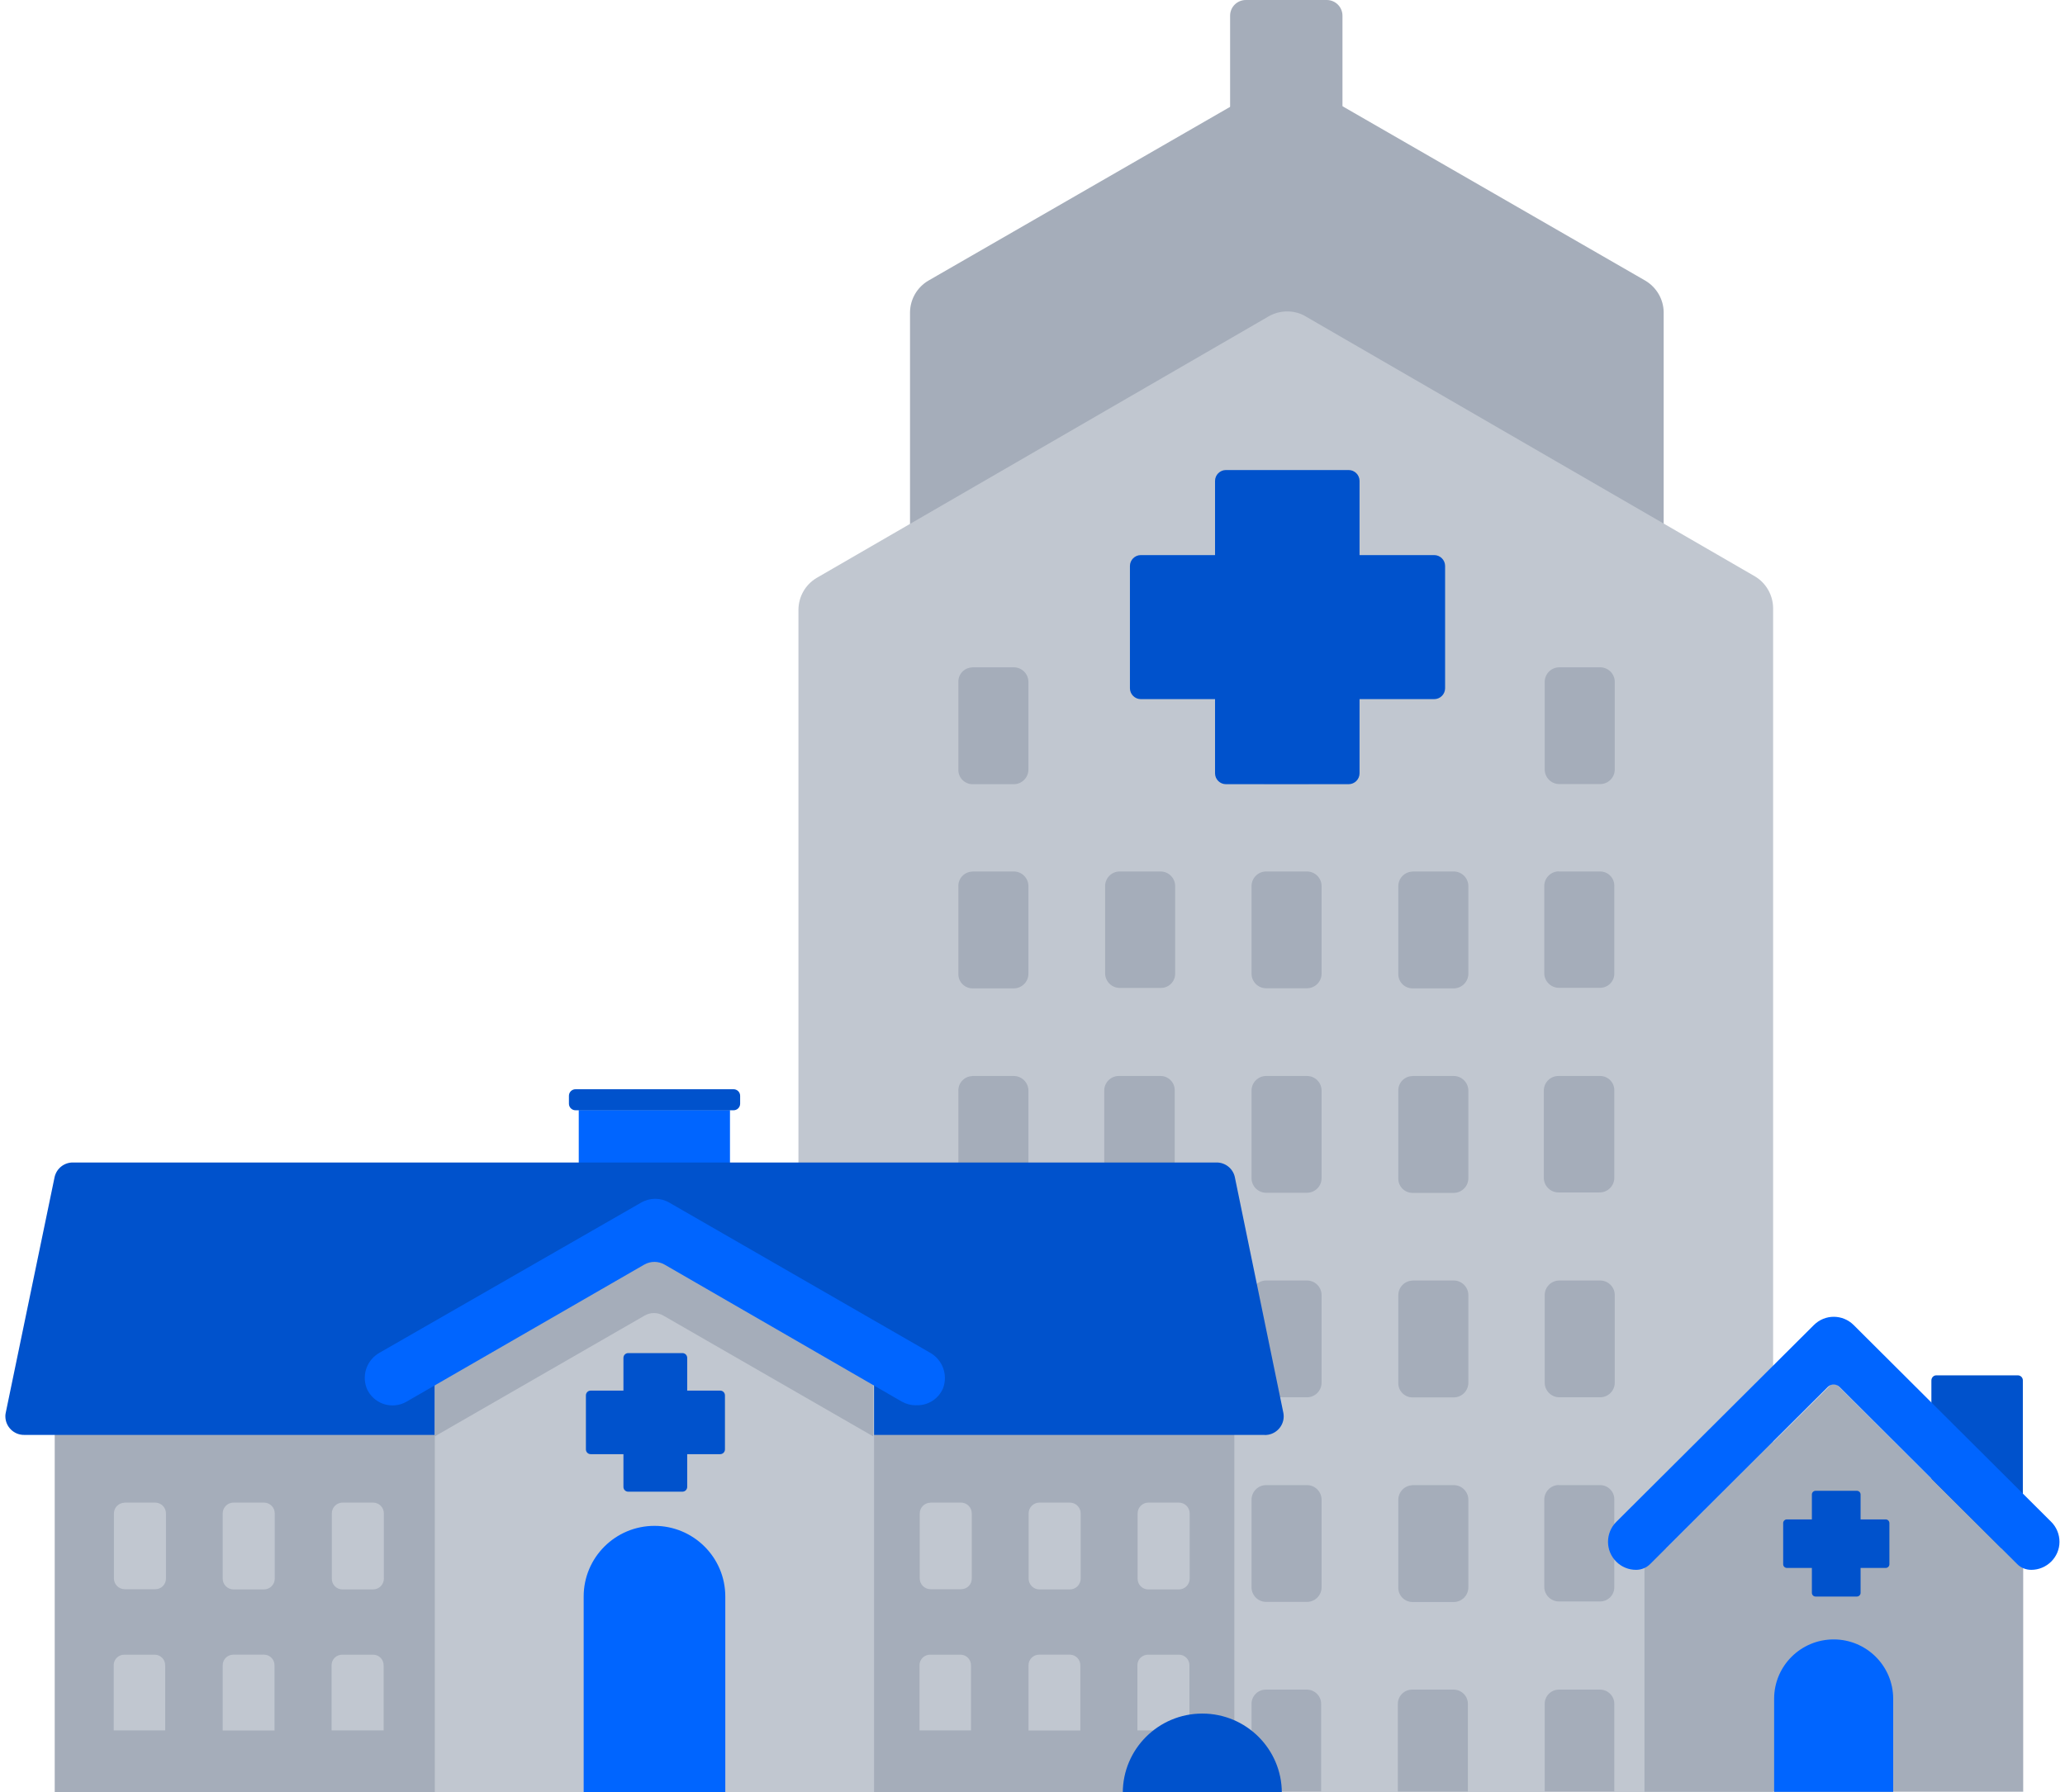 <?xml version="1.0" encoding="UTF-8"?>
<svg xmlns="http://www.w3.org/2000/svg" width="182" height="158" viewBox="0 0 182 158" fill="none">
  <path d="M111.753 7.498L81.819 24.742C80.835 25.321 80.225 26.371 80.205 27.509V104.571C80.205 106.387 81.681 107.859 83.502 107.859H143.331C145.152 107.859 146.629 106.387 146.629 104.571V27.509C146.609 26.371 145.999 25.331 145.014 24.742L115.08 7.498C114.047 6.9 112.777 6.9 111.743 7.498H111.753Z" fill="#A5ADBA"></path>
  <path d="M111.753 27.925L71.956 50.959C70.981 51.548 70.391 52.588 70.371 53.727V158.19H156.275V53.589C156.256 52.461 155.665 51.411 154.691 50.822L114.893 27.788C113.889 27.297 112.718 27.356 111.763 27.915L111.753 27.925Z" fill="#C1C7D0"></path>
  <path d="M109.804 0H116.931C117.699 0 118.319 0.618 118.319 1.384V25.105H108.416V1.384C108.416 0.618 109.037 0 109.804 0Z" fill="#A5ADBA"></path>
  <path d="M85.717 58.827H89.35C90.058 58.827 90.639 59.406 90.639 60.112V67.846C90.639 68.553 90.058 69.132 89.35 69.132H85.717C85.028 69.132 84.467 68.572 84.467 67.885V60.083C84.467 59.396 85.028 58.837 85.717 58.837V58.827Z" fill="#A5ADBA"></path>
  <path d="M115.189 58.827H111.596C110.884 58.827 110.306 59.402 110.306 60.112V67.836C110.306 68.546 110.884 69.122 111.596 69.122H115.189C115.901 69.122 116.478 68.546 116.478 67.836V60.112C116.478 59.402 115.901 58.827 115.189 58.827Z" fill="#A5ADBA"></path>
  <path d="M141.028 58.827H137.435C136.723 58.827 136.145 59.402 136.145 60.112V67.836C136.145 68.546 136.723 69.122 137.435 69.122H141.028C141.74 69.122 142.317 68.546 142.317 67.836V60.112C142.317 59.402 141.74 58.827 141.028 58.827Z" fill="#A5ADBA"></path>
  <path d="M85.717 76.826H89.35C90.058 76.826 90.639 77.405 90.639 78.112V85.846C90.639 86.552 90.058 87.131 89.35 87.131H85.717C85.028 87.131 84.467 86.572 84.467 85.885V78.122C84.448 77.435 84.999 76.856 85.688 76.836C85.698 76.836 85.707 76.836 85.717 76.836V76.826Z" fill="#A5ADBA"></path>
  <path d="M98.652 76.826H102.284C102.993 76.826 103.573 77.405 103.573 78.112V85.846C103.573 86.532 103.012 87.092 102.323 87.092H98.691C97.982 87.092 97.401 86.513 97.401 85.806V78.112C97.401 77.415 97.953 76.846 98.652 76.826Z" fill="#A5ADBA"></path>
  <path d="M115.189 76.826H111.596C110.884 76.826 110.306 77.402 110.306 78.112V85.836C110.306 86.546 110.884 87.121 111.596 87.121H115.189C115.901 87.121 116.478 86.546 116.478 85.836V78.112C116.478 77.402 115.901 76.826 115.189 76.826Z" fill="#A5ADBA"></path>
  <path d="M124.491 76.826H128.123C128.832 76.826 129.413 77.405 129.413 78.112V85.846C129.413 86.552 128.832 87.131 128.123 87.131H124.491C123.802 87.131 123.241 86.572 123.241 85.885V78.122C123.241 77.425 123.792 76.856 124.491 76.836V76.826Z" fill="#A5ADBA"></path>
  <path d="M137.396 76.826H141.028C141.717 76.826 142.278 77.385 142.278 78.073V85.836C142.278 86.523 141.717 87.082 141.028 87.082H137.396C136.687 87.082 136.106 86.503 136.106 85.796V78.102C136.106 77.395 136.687 76.816 137.396 76.816V76.826Z" fill="#A5ADBA"></path>
  <path d="M85.717 94.855H89.35C90.058 94.855 90.639 95.434 90.639 96.141V103.874C90.639 104.581 90.058 105.16 89.35 105.16H85.717C85.028 105.16 84.467 104.6 84.467 103.913V96.15C84.448 95.463 84.999 94.884 85.688 94.865C85.698 94.865 85.707 94.865 85.717 94.865V94.855Z" fill="#A5ADBA"></path>
  <path d="M98.652 94.855H102.284C102.973 94.855 103.534 95.414 103.534 96.101V103.835C103.534 104.542 102.953 105.121 102.245 105.121H98.612C97.903 105.121 97.323 104.542 97.323 103.835V96.141C97.323 95.434 97.894 94.855 98.612 94.855C98.622 94.855 98.632 94.855 98.642 94.855H98.652Z" fill="#A5ADBA"></path>
  <path d="M115.189 94.855H111.596C110.884 94.855 110.306 95.43 110.306 96.141V103.864C110.306 104.574 110.884 105.15 111.596 105.15H115.189C115.901 105.15 116.478 104.574 116.478 103.864V96.141C116.478 95.43 115.901 94.855 115.189 94.855Z" fill="#A5ADBA"></path>
  <path d="M124.491 94.855H128.123C128.832 94.855 129.413 95.434 129.413 96.141V103.874C129.413 104.581 128.832 105.16 128.123 105.16H124.491C123.802 105.16 123.241 104.6 123.241 103.913V96.15C123.221 95.463 123.772 94.884 124.461 94.865C124.471 94.865 124.481 94.865 124.491 94.865V94.855Z" fill="#A5ADBA"></path>
  <path d="M137.396 94.855H141.028C141.717 94.855 142.278 95.414 142.278 96.101V103.835C142.278 104.542 141.697 105.121 140.988 105.121H137.356C136.648 105.121 136.067 104.542 136.067 103.835V96.141C136.067 95.434 136.638 94.855 137.356 94.855C137.366 94.855 137.376 94.855 137.386 94.855H137.396Z" fill="#A5ADBA"></path>
  <path d="M85.717 112.884H89.35C90.058 112.884 90.639 113.463 90.639 114.169V121.903C90.639 122.61 90.058 123.189 89.35 123.189H85.717C85.028 123.189 84.467 122.629 84.467 121.942V114.179C84.448 113.492 84.999 112.913 85.688 112.893C85.698 112.893 85.707 112.893 85.717 112.893V112.884Z" fill="#A5ADBA"></path>
  <path d="M98.652 112.884H102.284C102.973 112.884 103.534 113.443 103.534 114.13V121.864C103.534 122.57 102.953 123.149 102.245 123.149H98.612C97.903 123.149 97.323 122.57 97.323 121.864V114.169C97.323 113.463 97.894 112.884 98.612 112.884C98.622 112.884 98.632 112.884 98.642 112.884H98.652Z" fill="#A5ADBA"></path>
  <path d="M115.189 112.884H111.596C110.884 112.884 110.306 113.459 110.306 114.169V121.893C110.306 122.603 110.884 123.179 111.596 123.179H115.189C115.901 123.179 116.478 122.603 116.478 121.893V114.169C116.478 113.459 115.901 112.884 115.189 112.884Z" fill="#A5ADBA"></path>
  <path d="M124.491 112.884H128.123C128.832 112.884 129.413 113.463 129.413 114.169V121.903C129.413 122.61 128.832 123.189 128.123 123.189H124.491C123.802 123.189 123.241 122.629 123.241 121.942V114.179C123.241 113.482 123.792 112.913 124.491 112.893V112.884Z" fill="#A5ADBA"></path>
  <path d="M141.028 112.884H137.435C136.723 112.884 136.145 113.459 136.145 114.169V121.893C136.145 122.603 136.723 123.179 137.435 123.179H141.028C141.74 123.179 142.317 122.603 142.317 121.893V114.169C142.317 113.459 141.74 112.884 141.028 112.884Z" fill="#A5ADBA"></path>
  <path d="M85.717 130.922H89.35C90.058 130.922 90.639 131.501 90.639 132.208V139.942C90.639 140.648 90.058 141.227 89.35 141.227H85.717C85.028 141.227 84.467 140.668 84.467 139.981V132.218C84.448 131.531 84.999 130.952 85.688 130.932C85.698 130.932 85.707 130.932 85.717 130.932V130.922Z" fill="#A5ADBA"></path>
  <path d="M98.652 130.922H102.284C102.993 130.922 103.573 131.501 103.573 132.208V139.942C103.573 140.629 103.012 141.188 102.323 141.188H98.691C97.982 141.188 97.401 140.609 97.401 139.902V132.208C97.401 131.511 97.953 130.942 98.652 130.922Z" fill="#A5ADBA"></path>
  <path d="M115.189 130.922H111.596C110.884 130.922 110.306 131.498 110.306 132.208V139.932C110.306 140.642 110.884 141.217 111.596 141.217H115.189C115.901 141.217 116.478 140.642 116.478 139.932V132.208C116.478 131.498 115.901 130.922 115.189 130.922Z" fill="#A5ADBA"></path>
  <path d="M124.491 130.922H128.123C128.832 130.922 129.413 131.501 129.413 132.208V139.942C129.413 140.648 128.832 141.227 128.123 141.227H124.491C123.802 141.227 123.241 140.668 123.241 139.981V132.218C123.241 131.521 123.792 130.952 124.491 130.932V130.922Z" fill="#A5ADBA"></path>
  <path d="M137.396 130.922H141.028C141.717 130.922 142.278 131.482 142.278 132.169V139.932C142.278 140.619 141.717 141.178 141.028 141.178H137.396C136.687 141.178 136.106 140.599 136.106 139.893V132.198C136.106 131.492 136.687 130.913 137.396 130.913V130.922Z" fill="#A5ADBA"></path>
  <path d="M90.6 157.931V150.237C90.619 149.55 90.068 148.971 89.379 148.951C89.369 148.951 89.359 148.951 89.35 148.951H85.717C85.028 148.951 84.467 149.511 84.467 150.198C84.467 150.207 84.467 150.217 84.467 150.227V157.921H90.609L90.6 157.931Z" fill="#A5ADBA"></path>
  <path d="M103.475 157.931V150.237C103.495 149.55 102.943 148.971 102.254 148.951C102.235 148.951 102.205 148.951 102.185 148.951H98.652C97.963 148.931 97.382 149.481 97.362 150.168C97.362 150.188 97.362 150.217 97.362 150.237V157.931H103.465H103.475Z" fill="#A5ADBA"></path>
  <path d="M116.439 157.931V150.237C116.459 149.55 115.907 148.971 115.218 148.951C115.208 148.951 115.199 148.951 115.189 148.951H111.556C110.867 148.951 110.306 149.511 110.306 150.198C110.306 150.207 110.306 150.217 110.306 150.227V157.921H116.449L116.439 157.931Z" fill="#A5ADBA"></path>
  <path d="M129.373 157.931V150.237C129.393 149.55 128.842 148.971 128.153 148.951C128.133 148.951 128.103 148.951 128.084 148.951H124.491C123.802 148.931 123.221 149.481 123.201 150.168C123.201 150.188 123.201 150.217 123.201 150.237V157.931H129.373Z" fill="#A5ADBA"></path>
  <path d="M142.278 157.931V150.237C142.298 149.55 141.746 148.971 141.057 148.951C141.048 148.951 141.038 148.951 141.028 148.951H137.396C136.707 148.951 136.145 149.511 136.145 150.198C136.145 150.207 136.145 150.217 136.145 150.227V157.921H142.288L142.278 157.931Z" fill="#A5ADBA"></path>
  <path d="M126.4 48.934H119.825V42.398C119.825 41.868 119.392 41.436 118.86 41.436H108.052C107.521 41.436 107.088 41.868 107.088 42.398V48.934H100.551C100.02 48.934 99.587 49.366 99.587 49.896V60.672C99.587 61.202 100.02 61.634 100.551 61.634H107.088V68.17C107.088 68.7 107.521 69.132 108.052 69.132H118.86C119.392 69.132 119.825 68.7 119.825 68.17V61.634H126.4C126.932 61.634 127.365 61.202 127.365 60.672V49.896C127.365 49.366 126.932 48.934 126.4 48.934Z" fill="#0052CC"></path>
  <path d="M64.337 97.858H51.009V108.114H64.337V97.858Z" fill="#0065FF"></path>
  <path d="M108.79 115.995H4.823V158.049H108.79V115.995Z" fill="#A5ADBA"></path>
  <path d="M111.468 126.496H2.146C1.24 126.516 0.492 125.79 0.473 124.887C0.473 124.779 0.473 124.671 0.502 124.563L4.814 103.756C4.991 102.991 5.68 102.461 6.457 102.481H107.186C107.973 102.461 108.662 103.001 108.83 103.756L113.112 124.563C113.279 125.456 112.679 126.31 111.793 126.477C111.684 126.496 111.576 126.506 111.468 126.506V126.496Z" fill="#0052CC"></path>
  <path d="M57.683 108.134L38.321 119.273V158.029H77.035V119.273L57.683 108.134Z" fill="#C1C7D0"></path>
  <path d="M38.321 126.624L56.817 115.975C57.329 115.681 57.949 115.681 58.461 115.975L76.957 126.624V120.941L58.904 110.44C58.136 109.998 57.201 109.998 56.433 110.44L38.331 120.872L38.311 126.614L38.321 126.624Z" fill="#A5ADBA"></path>
  <path d="M80.717 123.885C80.284 123.885 79.86 123.768 79.486 123.562L58.569 111.48C58.018 111.166 57.339 111.166 56.787 111.48L35.821 123.571C34.639 124.249 33.133 123.836 32.454 122.659C32.385 122.541 32.326 122.423 32.287 122.295C31.883 121.128 32.385 119.842 33.468 119.243L56.512 106.014C57.279 105.572 58.215 105.572 58.982 106.014L81.927 119.224C83.069 119.842 83.571 121.196 83.109 122.403C82.695 123.346 81.75 123.934 80.727 123.876L80.717 123.885Z" fill="#0065FF"></path>
  <path d="M63.914 158.029H51.442V140.737C51.442 137.302 54.238 134.514 57.683 134.514C61.128 134.514 63.924 137.302 63.924 140.737V158.029H63.914Z" fill="#0065FF"></path>
  <path d="M64.652 96.023H50.724C50.403 96.023 50.143 96.282 50.143 96.602V97.299C50.143 97.618 50.403 97.878 50.724 97.878H64.652C64.973 97.878 65.233 97.618 65.233 97.299V96.602C65.233 96.282 64.973 96.023 64.652 96.023Z" fill="#0052CC"></path>
  <path d="M63.471 122.59H60.567V119.705C60.567 119.469 60.38 119.283 60.144 119.283H55.37C55.133 119.283 54.947 119.469 54.947 119.705V122.59H52.062C51.826 122.59 51.639 122.777 51.639 123.012V127.772C51.639 128.008 51.826 128.194 52.062 128.194H54.947V131.079C54.947 131.315 55.133 131.501 55.37 131.501H60.144C60.38 131.501 60.567 131.315 60.567 131.079V128.194H63.471C63.707 128.194 63.894 128.008 63.894 127.772V123.012C63.894 122.777 63.707 122.59 63.471 122.59Z" fill="#0052CC"></path>
  <path d="M81.996 132.463H84.693C85.225 132.463 85.648 132.895 85.648 133.415V139.166C85.648 139.677 85.235 140.099 84.713 140.099H82.016C81.484 140.099 81.061 139.667 81.061 139.147V133.425C81.061 132.905 81.475 132.483 81.996 132.473V132.463Z" fill="#C1C7D0"></path>
  <path d="M94.291 132.463H91.614C91.086 132.463 90.659 132.889 90.659 133.415V139.166C90.659 139.692 91.086 140.118 91.614 140.118H94.291C94.818 140.118 95.246 139.692 95.246 139.166V133.415C95.246 132.889 94.818 132.463 94.291 132.463Z" fill="#C1C7D0"></path>
  <path d="M101.201 132.463H103.898C104.43 132.463 104.853 132.895 104.853 133.415V139.166C104.853 139.696 104.42 140.118 103.898 140.118H101.201C100.689 140.118 100.266 139.706 100.266 139.186V133.415C100.266 132.895 100.679 132.473 101.201 132.463Z" fill="#C1C7D0"></path>
  <path d="M85.579 152.543V146.822C85.589 146.311 85.186 145.879 84.674 145.87C84.654 145.87 84.644 145.87 84.625 145.87H81.996C81.485 145.86 81.052 146.262 81.042 146.772C81.042 146.792 81.042 146.802 81.042 146.822V152.543H85.579Z" fill="#C1C7D0"></path>
  <path d="M95.216 152.543V146.821C95.226 146.311 94.823 145.879 94.311 145.869C94.311 145.869 94.291 145.869 94.281 145.869H91.584C91.072 145.869 90.649 146.282 90.649 146.802C90.649 146.802 90.649 146.821 90.649 146.831V152.553H95.216V152.543Z" fill="#C1C7D0"></path>
  <path d="M104.833 152.543V146.822C104.843 146.311 104.44 145.879 103.928 145.87C103.908 145.87 103.898 145.87 103.879 145.87H101.201C100.689 145.86 100.256 146.262 100.246 146.772C100.246 146.792 100.246 146.802 100.246 146.822V152.543H104.833Z" fill="#C1C7D0"></path>
  <path d="M10.975 132.463H13.672C14.204 132.463 14.627 132.895 14.627 133.415V139.166C14.627 139.677 14.214 140.099 13.692 140.099H10.995C10.463 140.099 10.04 139.667 10.04 139.147V133.425C10.04 132.905 10.454 132.483 10.975 132.473V132.463Z" fill="#C1C7D0"></path>
  <path d="M23.26 132.463H20.583C20.055 132.463 19.628 132.889 19.628 133.415V139.166C19.628 139.692 20.055 140.118 20.583 140.118H23.26C23.788 140.118 24.215 139.692 24.215 139.166V133.415C24.215 132.889 23.788 132.463 23.26 132.463Z" fill="#C1C7D0"></path>
  <path d="M30.18 132.463H32.877C33.409 132.463 33.832 132.895 33.832 133.415V139.166C33.832 139.696 33.399 140.118 32.877 140.118H30.18C29.668 140.118 29.245 139.706 29.245 139.186V133.415C29.245 132.895 29.659 132.473 30.18 132.463Z" fill="#C1C7D0"></path>
  <path d="M14.559 152.543V146.822C14.569 146.311 14.165 145.879 13.653 145.87C13.633 145.87 13.623 145.87 13.604 145.87H10.976C10.464 145.86 10.031 146.262 10.021 146.772C10.021 146.792 10.021 146.802 10.021 146.822V152.543H14.559Z" fill="#C1C7D0"></path>
  <path d="M24.195 152.543V146.821C24.205 146.311 23.802 145.879 23.29 145.869C23.29 145.869 23.27 145.869 23.26 145.869H20.563C20.051 145.869 19.628 146.282 19.628 146.802C19.628 146.802 19.628 146.821 19.628 146.831V152.553H24.195V152.543Z" fill="#C1C7D0"></path>
  <path d="M33.812 152.543V146.822C33.822 146.311 33.419 145.879 32.907 145.87C32.887 145.87 32.877 145.87 32.858 145.87H30.18C29.668 145.86 29.235 146.262 29.225 146.772C29.225 146.792 29.225 146.802 29.225 146.822V152.543H33.812Z" fill="#C1C7D0"></path>
  <path d="M105.965 151.061C102.097 151.061 98.957 154.192 98.957 158.049H112.974C112.974 154.192 109.834 151.061 105.965 151.061Z" fill="#0052CC"></path>
  <path d="M178.305 139.147H170.224V121.697C170.224 121.452 170.411 121.245 170.657 121.245H177.843C178.089 121.245 178.285 121.442 178.285 121.687V139.137L178.305 139.147Z" fill="#0052CC"></path>
  <path d="M178.315 136.497H144.936V157.951H178.315V136.497Z" fill="#A5ADBA"></path>
  <path d="M178.305 138.391L162.014 122.178C161.798 121.962 161.453 121.962 161.237 122.178L144.946 138.391H178.325H178.305Z" fill="#A5ADB9"></path>
  <path d="M180.796 134.171L163.373 116.81C162.408 115.848 160.853 115.838 159.878 116.8C159.878 116.8 159.878 116.8 159.868 116.81L142.445 134.171C141.481 135.143 141.481 136.713 142.455 137.675C142.918 138.136 143.538 138.391 144.188 138.391C144.66 138.391 145.103 138.214 145.438 137.881L161.099 122.266C161.384 121.982 161.837 121.982 162.122 122.266L177.783 137.881C178.108 138.214 178.561 138.391 179.024 138.391C180.392 138.391 181.514 137.282 181.514 135.918C181.514 135.26 181.248 134.622 180.786 134.161L180.796 134.171Z" fill="#0065FF"></path>
  <path d="M166.867 157.961H156.364V149.756C156.364 146.861 158.717 144.525 161.611 144.525C164.514 144.525 166.857 146.871 166.857 149.756V157.961H166.867Z" fill="#0065FF"></path>
  <path d="M166.198 133.945H163.983V131.747C163.983 131.57 163.835 131.423 163.658 131.423H160.016C159.839 131.423 159.691 131.57 159.691 131.747V133.945H157.486C157.309 133.945 157.161 134.092 157.161 134.269V137.9C157.161 138.077 157.309 138.224 157.486 138.224H159.691V140.423C159.691 140.599 159.839 140.746 160.016 140.746H163.658C163.835 140.746 163.983 140.599 163.983 140.423V138.224H166.198C166.375 138.224 166.523 138.077 166.523 137.9V134.269C166.523 134.092 166.375 133.945 166.198 133.945Z" fill="#0052CC"></path>
</svg>
